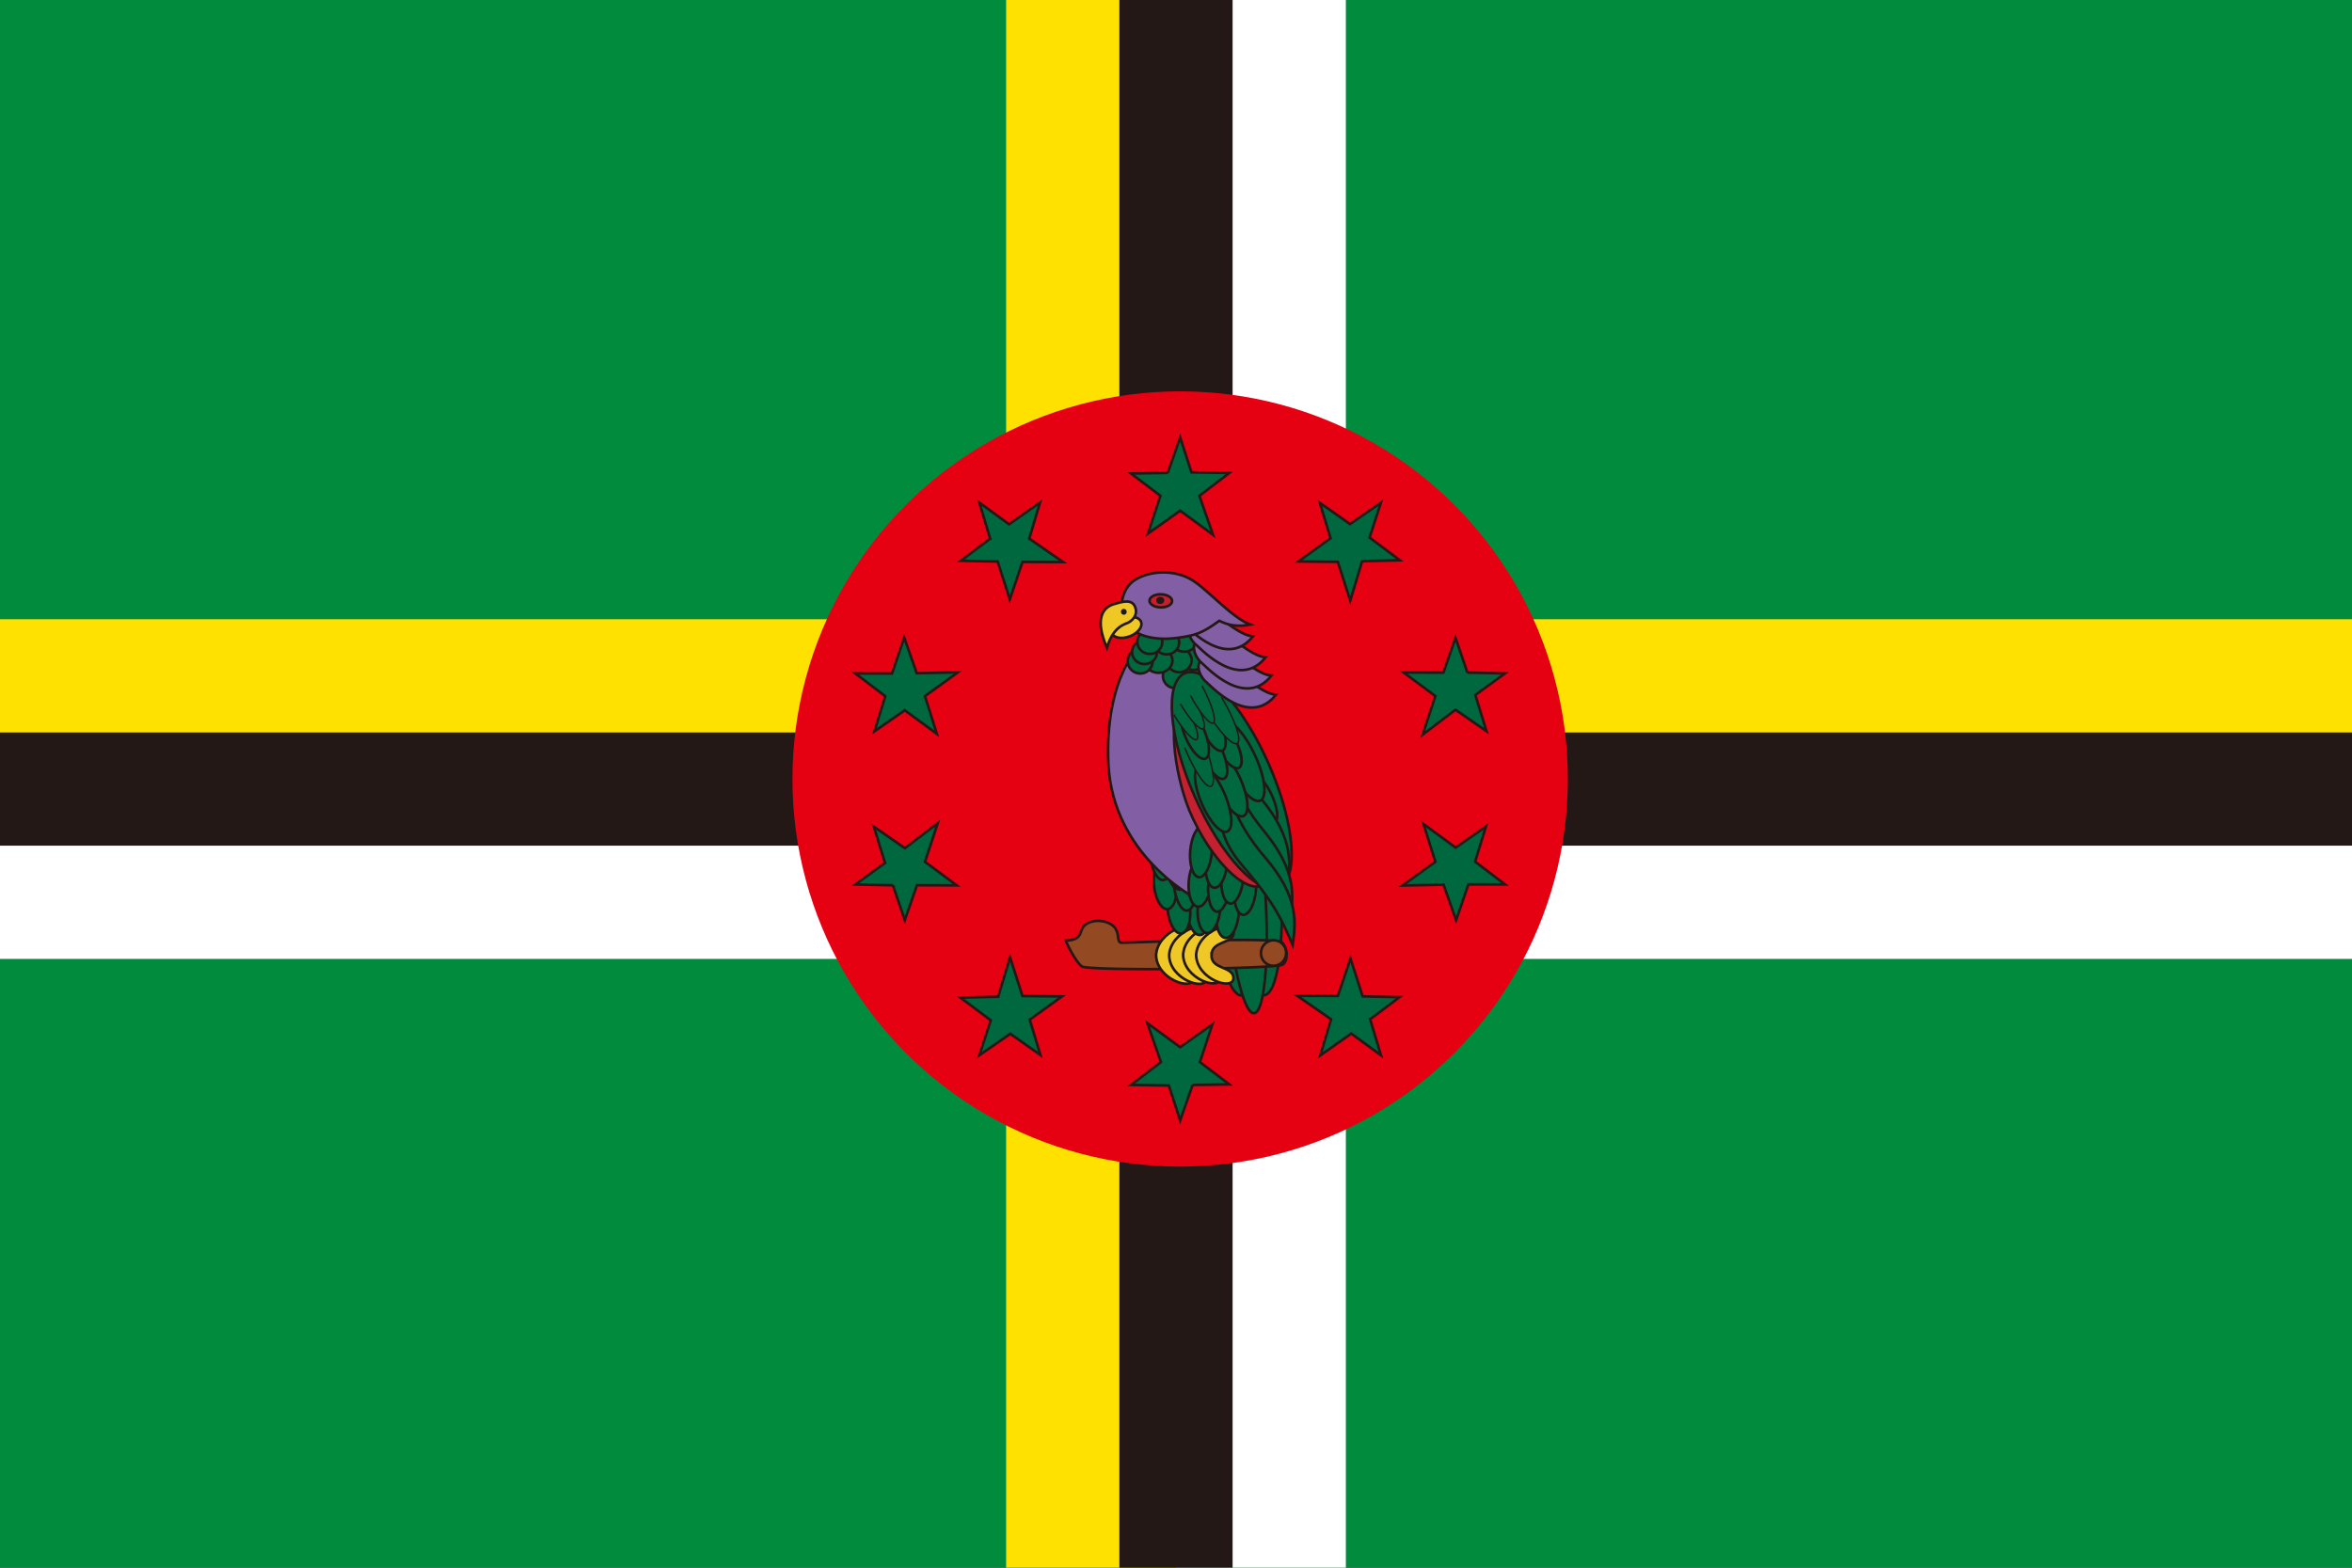 <?xml version="1.0" encoding="UTF-8"?><svg id="_色修正" xmlns="http://www.w3.org/2000/svg" xmlns:xlink="http://www.w3.org/1999/xlink" viewBox="0 0 900 600"><rect x="0" y="0" width="900" height="600" fill="#333333" stroke="none"/><defs><style>.cls-1{stroke-width:1.54px;}.cls-1,.cls-2,.cls-3,.cls-4,.cls-5,.cls-6,.cls-7,.cls-8,.cls-9,.cls-10,.cls-11,.cls-12,.cls-13{stroke:#231815;}.cls-1,.cls-2,.cls-3,.cls-4,.cls-5,.cls-6,.cls-11,.cls-12{fill:#00683e;}.cls-2{stroke-width:1.53px;}.cls-14{clip-path:url(#clippath);}.cls-15,.cls-16{fill:none;}.cls-15,.cls-17,.cls-18,.cls-19,.cls-20,.cls-21{stroke-width:0px;}.cls-16{stroke:#fccf00;stroke-miterlimit:48;stroke-width:252px;}.cls-3{stroke-width:1.45px;}.cls-4{stroke-width:.57px;}.cls-5{stroke-width:2.47px;}.cls-6,.cls-7,.cls-8,.cls-9,.cls-10,.cls-11,.cls-12{stroke-width:1px;}.cls-7{fill:#efc826;}.cls-8,.cls-13{fill:#c52030;}.cls-9{fill:#825fa5;}.cls-10{fill:#934a23;}.cls-11{stroke-miterlimit:4;}.cls-12{stroke-miterlimit:4;}.cls-13{stroke-width:.99px;}.cls-17{fill:#231815;}.cls-18{fill:#e50012;}.cls-19{fill:#fff;}.cls-20{fill:#ffe100;}.cls-21{fill:#008c3c;}</style><clipPath id="clippath"><rect class="cls-15" y="-700" width="900" height="600"/></clipPath></defs><g class="cls-14"><path class="cls-16" d="M0-100l900-600"/></g><rect class="cls-21" width="900" height="600"/><rect class="cls-20" x="385" width="65" height="600"/><rect class="cls-19" x="450" width="65" height="600"/><rect class="cls-17" x="428.33" width="43.33" height="600"/><rect class="cls-20" y="237" width="900" height="65"/><rect class="cls-19" y="302" width="900" height="65"/><rect class="cls-17" y="280.33" width="900" height="43.33"/><circle class="cls-18" cx="451.59" cy="298.13" r="148.36"/><g id="star2"><path id="star" class="cls-6" d="M446.84,181.01l4.76-13.57,4.32,13.35,14.49.22-11.46,8.75,5.19,14.89-12.54-9.19-12.32,8.75,4.76-14.45-11.25-8.54,14.05-.22Z"/><path id="star-2" class="cls-6" d="M456.35,415.24l-4.76,13.57-4.32-13.35-14.49-.22,11.46-8.75-5.19-14.89,12.54,9.19,12.32-8.75-4.76,14.45,11.25,8.54-14.05.22Z"/></g><g id="star2-2"><path id="star-3" class="cls-11" d="M516.58,200.58l11.83-8.18-4.35,13.34,11.59,8.69-14.42.34-4.55,15.09-4.75-14.81-15.12-.16,12.34-8.89-4.08-13.52,11.5,8.09Z"/><path id="star-4" class="cls-11" d="M386.6,395.67l-11.83,8.18,4.35-13.34-11.59-8.69,14.42-.34,4.55-15.09,4.75,14.81,15.12.16-12.34,8.89,4.08,13.52-11.5-8.09Z"/></g><g id="star2-3"><path id="star-5" class="cls-12" d="M561.51,257.41l14.38.33-11.36,8.24,4.27,13.85-11.87-8.2-12.55,9.54,4.86-14.77-12.13-9.02,15.21.06,4.64-13.33,4.55,13.3Z"/><path id="star-6" class="cls-12" d="M341.68,338.84l-14.38-.33,11.36-8.24-4.27-13.85,11.87,8.2,12.55-9.54-4.86,14.77,12.13,9.02-15.21-.06-4.64,13.33-4.55-13.3Z"/></g><g id="star2-4"><path id="star-7" class="cls-12" d="M564.45,329.79l11.44,8.72-14.03-.02-4.68,13.71-4.78-13.61-15.76.34,12.61-9.09-4.52-14.43,12.27,8.99,11.59-8.06-4.14,13.43Z"/><path id="star-8" class="cls-12" d="M338.74,266.46l-11.44-8.72,14.03.02,4.68-13.71,4.78,13.61,15.76-.34-12.61,9.09,4.52,14.43-12.27-8.99-11.59,8.06,4.14-13.43Z"/></g><g id="star2-5"><path id="star-9" class="cls-11" d="M524.28,390.08l4.13,13.77-11.35-8.26-11.85,8.34,4.13-13.82-12.95-8.99,15.55.06,4.83-14.33,4.64,14.49,14.12.3-11.24,8.44Z"/><path id="star-10" class="cls-11" d="M378.9,206.17l-4.13-13.77,11.35,8.26,11.85-8.34-4.13,13.82,12.95,8.99-15.55-.06-4.83,14.33-4.64-14.49-14.12-.3,11.24-8.44Z"/></g><ellipse class="cls-6" cx="471.93" cy="337.37" rx="8.87" ry="43.72" transform="translate(-22.41 33.79) rotate(-4.01)"/><ellipse class="cls-6" cx="480.64" cy="337.27" rx="9.38" ry="43.72" transform="translate(-22.47 34.53) rotate(-4.02)"/><ellipse class="cls-6" cx="476.52" cy="339.61" rx="7.5" ry="48.32" transform="translate(-22.19 33.52) rotate(-3.94)"/><path class="cls-10" d="M407.86,360.01c7.57-.32,4.28-4.37,8.11-6.52,3.82-2.15,9.26-.73,10.9,1.96,1.63,2.69.32,5.34,2.42,5.37,2.1.04,59.27-2.36,61.33-.1,2.06,2.25,2.4,6.7.27,8.43-2.14,1.75-74.41,2.56-76.9.73-2.49-1.8-6.13-9.43-6.13-9.87Z"/><path class="cls-7" d="M448.25,365.58c-.14,5.71,8.31,4.09,8.43,8.87-.25,5.06-14.17.31-14.3-8.94.58-9.24,14.2-13.81,14.37-8.53.13,4.39-8.35,2.9-8.49,8.61Z"/><path class="cls-7" d="M453.24,365.64c-.14,5.71,8.31,4.09,8.43,8.87-.25,5.06-14.17.31-14.3-8.94.58-9.24,14.2-13.81,14.37-8.53.13,4.39-8.35,2.9-8.49,8.61Z"/><path class="cls-7" d="M458.59,365.44c-.14,5.71,8.31,4.09,8.43,8.87-.25,5.06-14.17.31-14.3-8.94.58-9.24,14.2-13.81,14.37-8.53.13,4.39-8.35,2.9-8.49,8.61Z"/><path class="cls-7" d="M463.57,365.51c-.14,5.71,8.31,4.09,8.43,8.87-.25,5.06-14.17.31-14.3-8.94.58-9.24,14.2-13.81,14.37-8.53.13,4.39-8.35,2.9-8.49,8.61Z"/><ellipse class="cls-10" cx="487.35" cy="364.78" rx="4.9" ry="4.82" transform="translate(29.61 766.09) rotate(-78.06)"/><ellipse class="cls-6" cx="458.38" cy="348.39" rx="4.31" ry="9.49" transform="translate(-31.07 45.2) rotate(-5.46)"/><ellipse class="cls-6" cx="451.1" cy="347.82" rx="4.31" ry="9.49" transform="translate(-31.05 44.5) rotate(-5.46)"/><ellipse class="cls-6" cx="445.89" cy="338.5" rx="4.31" ry="9.49" transform="translate(-30.19 43.96) rotate(-5.46)"/><ellipse class="cls-6" cx="453.27" cy="338.1" rx="4.15" ry="10.47" transform="translate(-30.42 45.17) rotate(-5.52)"/><ellipse class="cls-5" cx="463.44" cy="338.19" rx="4.15" ry="9.82" transform="translate(-30.25 45.93) rotate(-5.49)"/><ellipse class="cls-5" cx="457.85" cy="334.82" rx="4.15" ry="9.82" transform="translate(-29.95 45.38) rotate(-5.49)"/><ellipse class="cls-5" cx="450.8" cy="329.96" rx="4.15" ry="9.82" transform="translate(-29.52 44.68) rotate(-5.49)"/><ellipse class="cls-6" cx="444.26" cy="327.01" rx="4.15" ry="9.82" transform="translate(-29.27 44.04) rotate(-5.49)"/><path class="cls-9" d="M437.02,246.02s-14.5,12.58-12.87,46.63c1.83,34.24,32.04,50.34,32.04,50.34,0,0,7.7-9.72,6.81-37.23-2.16-40.22-16.43-58-16.43-58l-9.55-1.74Z"/><ellipse class="cls-6" cx="469.67" cy="349.49" rx="9.49" ry="4.31" transform="translate(82.06 788.22) rotate(-85.19)"/><ellipse class="cls-6" cx="462.61" cy="347.62" rx="9.49" ry="4.31" transform="translate(77.45 779.48) rotate(-85.19)"/><ellipse class="cls-6" cx="459.14" cy="337.53" rx="9.49" ry="4.31" transform="translate(84.33 766.78) rotate(-85.19)"/><ellipse class="cls-6" cx="466.47" cy="338.45" rx="10.47" ry="4.15" transform="translate(90.59 775.32) rotate(-85.25)"/><ellipse class="cls-6" cx="476.47" cy="340.35" rx="9.82" ry="4.15" transform="translate(97.66 786.85) rotate(-85.23)"/><ellipse class="cls-6" cx="471.57" cy="336.04" rx="9.82" ry="4.15" transform="translate(97.46 778.01) rotate(-85.23)"/><ellipse class="cls-6" cx="465.49" cy="330" rx="9.82" ry="4.15" transform="translate(97.91 766.42) rotate(-85.23)"/><ellipse class="cls-6" cx="459.59" cy="325.94" rx="9.82" ry="4.15" transform="translate(96.55 756.81) rotate(-85.23)"/><path class="cls-13" d="M452.96,270c6.3-2.43,18.03,11.04,26.21,30.1,8.17,19.06,9.69,36.48,3.39,38.92-6.3,2.43-19.23-9.62-27.41-28.68-6.21-15.52-8.49-37.91-2.19-40.34Z"/><ellipse class="cls-3" cx="458.35" cy="269.24" rx="4.71" ry="5.33" transform="translate(181 722.72) rotate(-88.98)"/><ellipse class="cls-2" cx="462.36" cy="262.58" rx="4.71" ry="4.78" transform="translate(191.6 720.19) rotate(-88.98)"/><ellipse class="cls-2" cx="455.92" cy="262.46" rx="4.71" ry="4.78" transform="translate(185.38 713.64) rotate(-88.98)"/><ellipse class="cls-1" cx="457.34" cy="257.59" rx="4.42" ry="5" transform="translate(191.65 710.27) rotate(-88.98)"/><ellipse class="cls-6" cx="456.77" cy="252" rx="4.42" ry="5" transform="translate(196.68 704.21) rotate(-88.98)"/><ellipse class="cls-6" cx="449.76" cy="258.7" rx="4.71" ry="4.78" transform="translate(183.09 703.78) rotate(-88.98)"/><ellipse class="cls-6" cx="451.2" cy="252.67" rx="4.61" ry="4.78" transform="translate(190.54 699.3) rotate(-88.98)"/><ellipse class="cls-6" cx="443.31" cy="252.82" rx="4.71" ry="5.33" transform="translate(182.64 691.55) rotate(-88.98)"/><ellipse class="cls-6" cx="453.12" cy="245.01" rx="4.42" ry="5" transform="translate(200.08 693.69) rotate(-88.98)"/><ellipse class="cls-6" cx="446.43" cy="245.85" rx="4.61" ry="4.78" transform="translate(192.67 687.84) rotate(-88.98)"/><ellipse class="cls-6" cx="436.3" cy="253.08" rx="4.71" ry="4.78" transform="translate(175.49 684.8) rotate(-88.98)"/><ellipse class="cls-6" cx="437.96" cy="249.56" rx="4.61" ry="4.78" transform="translate(180.64 683.01) rotate(-88.98)"/><ellipse class="cls-6" cx="439.99" cy="245.68" rx="4.61" ry="4.78" transform="translate(186.51 681.22) rotate(-88.98)"/><ellipse class="cls-6" cx="471.32" cy="298.67" rx="15.47" ry="44.74" transform="translate(-80.41 215.38) rotate(-23.78)"/><ellipse class="cls-6" cx="484.08" cy="305.85" rx="3" ry="9.37" transform="translate(-82.44 222.56) rotate(-23.92)"/><path class="cls-6" d="M482.71,305.84c12.67,15.43,11.07,25.22,9.75,33.51-3.98-9.56-6.15-15.57-18.83-31-12.67-15.43-6.35-26.26-5.48-31.96,1.91,4.94,1.88,14.02,14.56,29.45Z"/><path class="cls-6" d="M483.85,318.3c12.67,15.43,11.07,25.22,9.75,33.51-3.98-9.56-6.15-15.57-18.83-31-12.67-15.43-6.35-26.26-5.48-31.96,1.91,4.94,1.88,14.02,14.56,29.45Z"/><path class="cls-6" d="M484.23,328.34c12.98,15.16,11.57,24.98,10.42,33.3-4.17-9.47-6.46-15.44-19.44-30.6-12.98-15.16-6.87-26.12-6.12-31.84,2,4.9,2.16,13.98,15.14,29.14Z"/><ellipse class="cls-6" cx="475.23" cy="291.3" rx="5.46" ry="16.69" transform="translate(-78.59 228.2) rotate(-25.01)"/><ellipse class="cls-6" cx="470.2" cy="299.87" rx="4.77" ry="13.71" transform="translate(-81.8 220.5) rotate(-24.35)"/><ellipse class="cls-6" cx="464.2" cy="305.69" rx="4.77" ry="13.71" transform="translate(-82.81 207.16) rotate(-23.16)"/><ellipse class="cls-6" cx="469.17" cy="284.61" rx="3.81" ry="10.49" transform="translate(-78.68 253.26) rotate(-27.97)"/><ellipse class="cls-6" cx="464.08" cy="288.51" rx="3.82" ry="10.45" transform="translate(-77.8 217.94) rotate(-24.45)"/><path class="cls-4" d="M460.12,282.53c3.75,9.15,5.26,17.38,3.38,18.37-1.88.99-6.44-5.64-10.19-14.79"/><ellipse class="cls-6" cx="463.46" cy="277.76" rx="3.82" ry="10.45" transform="translate(-73.4 216.72) rotate(-24.45)"/><ellipse class="cls-6" cx="457.19" cy="280.78" rx="3.83" ry="10.44" transform="translate(-73.61 202.59) rotate(-23.18)"/><path class="cls-4" d="M453.6,270.1c3.64,6.19,5.6,11.96,4.37,12.89-1.22.93-5.17-3.33-8.81-9.52"/><path class="cls-4" d="M456.12,266c3.64,6.19,5.6,11.96,4.37,12.89-1.22.93-5.17-3.33-8.81-9.52"/><path class="cls-4" d="M467.43,266.86c5.07,8.45,7.8,16.34,6.09,17.62-1.71,1.27-7.21-4.55-12.28-13"/><path class="cls-4" d="M459.95,262.44c3.65,6.83,5.62,13.2,4.4,14.23-1.22,1.02-5.18-3.69-8.83-10.52"/><path class="cls-9" d="M459.63,252.54c-2.44,2.46-.05,7.05,2.18,8.7,2.5,2.27,16.56,17.1,26.48,4.62-7.95-.14-22.78-18.8-28.66-13.33Z"/><path class="cls-9" d="M457.89,245.22c-2.44,2.46-.05,7.05,2.18,8.7,2.5,2.27,16.56,17.1,26.48,4.62-7.95-.14-22.78-18.8-28.66-13.33Z"/><path class="cls-9" d="M455.67,238.21c-2.44,2.46-.05,7.05,2.18,8.7,2.5,2.27,16.56,17.1,26.48,4.62-7.95-.14-22.78-18.8-28.66-13.33Z"/><path class="cls-9" d="M450.84,230.19c-2.44,2.46-.05,7.05,2.18,8.7,2.5,2.27,16.56,17.1,26.48,4.62-7.95-.14-22.78-18.8-28.66-13.33Z"/><path class="cls-9" d="M433.52,222.51c5.02-3.74,14.25-4.83,21.44-1.17,5.99,2.93,15.97,14.91,23.47,17.74-5.28.94-8.49.15-11.87-1.48-6.67,4.83-9.04,5.55-15.83,6.5-9.45,1.36-17.29-1.1-20.04-6.02-2.81-4.65-1.6-12.11,2.83-15.57Z"/><ellipse class="cls-8" cx="444.18" cy="229.97" rx="2.51" ry="4.33" transform="translate(206.34 669.98) rotate(-88.98)"/><ellipse class="cls-7" cx="430.98" cy="240.13" rx="6.03" ry="3.68" transform="translate(-56.72 165.61) rotate(-20.44)"/><ellipse class="cls-17" cx="443.96" cy="229.8" rx="1.35" ry="1.56" transform="translate(206.29 669.6) rotate(-88.98)"/><path class="cls-7" d="M434.65,233.33c.4,1.93-1.03,4.53-4.13,5.45-3.16,1.31-5.56,4.27-6.94,9.13-4.8-11.06-1.75-15.74,3.35-16.88,4.39-1.4,7.03-1.22,7.72,2.3Z"/><ellipse class="cls-17" cx="430.02" cy="234.17" rx="1.1" ry="1.13" transform="translate(-23.64 49.94) rotate(-6.47)"/></svg>
